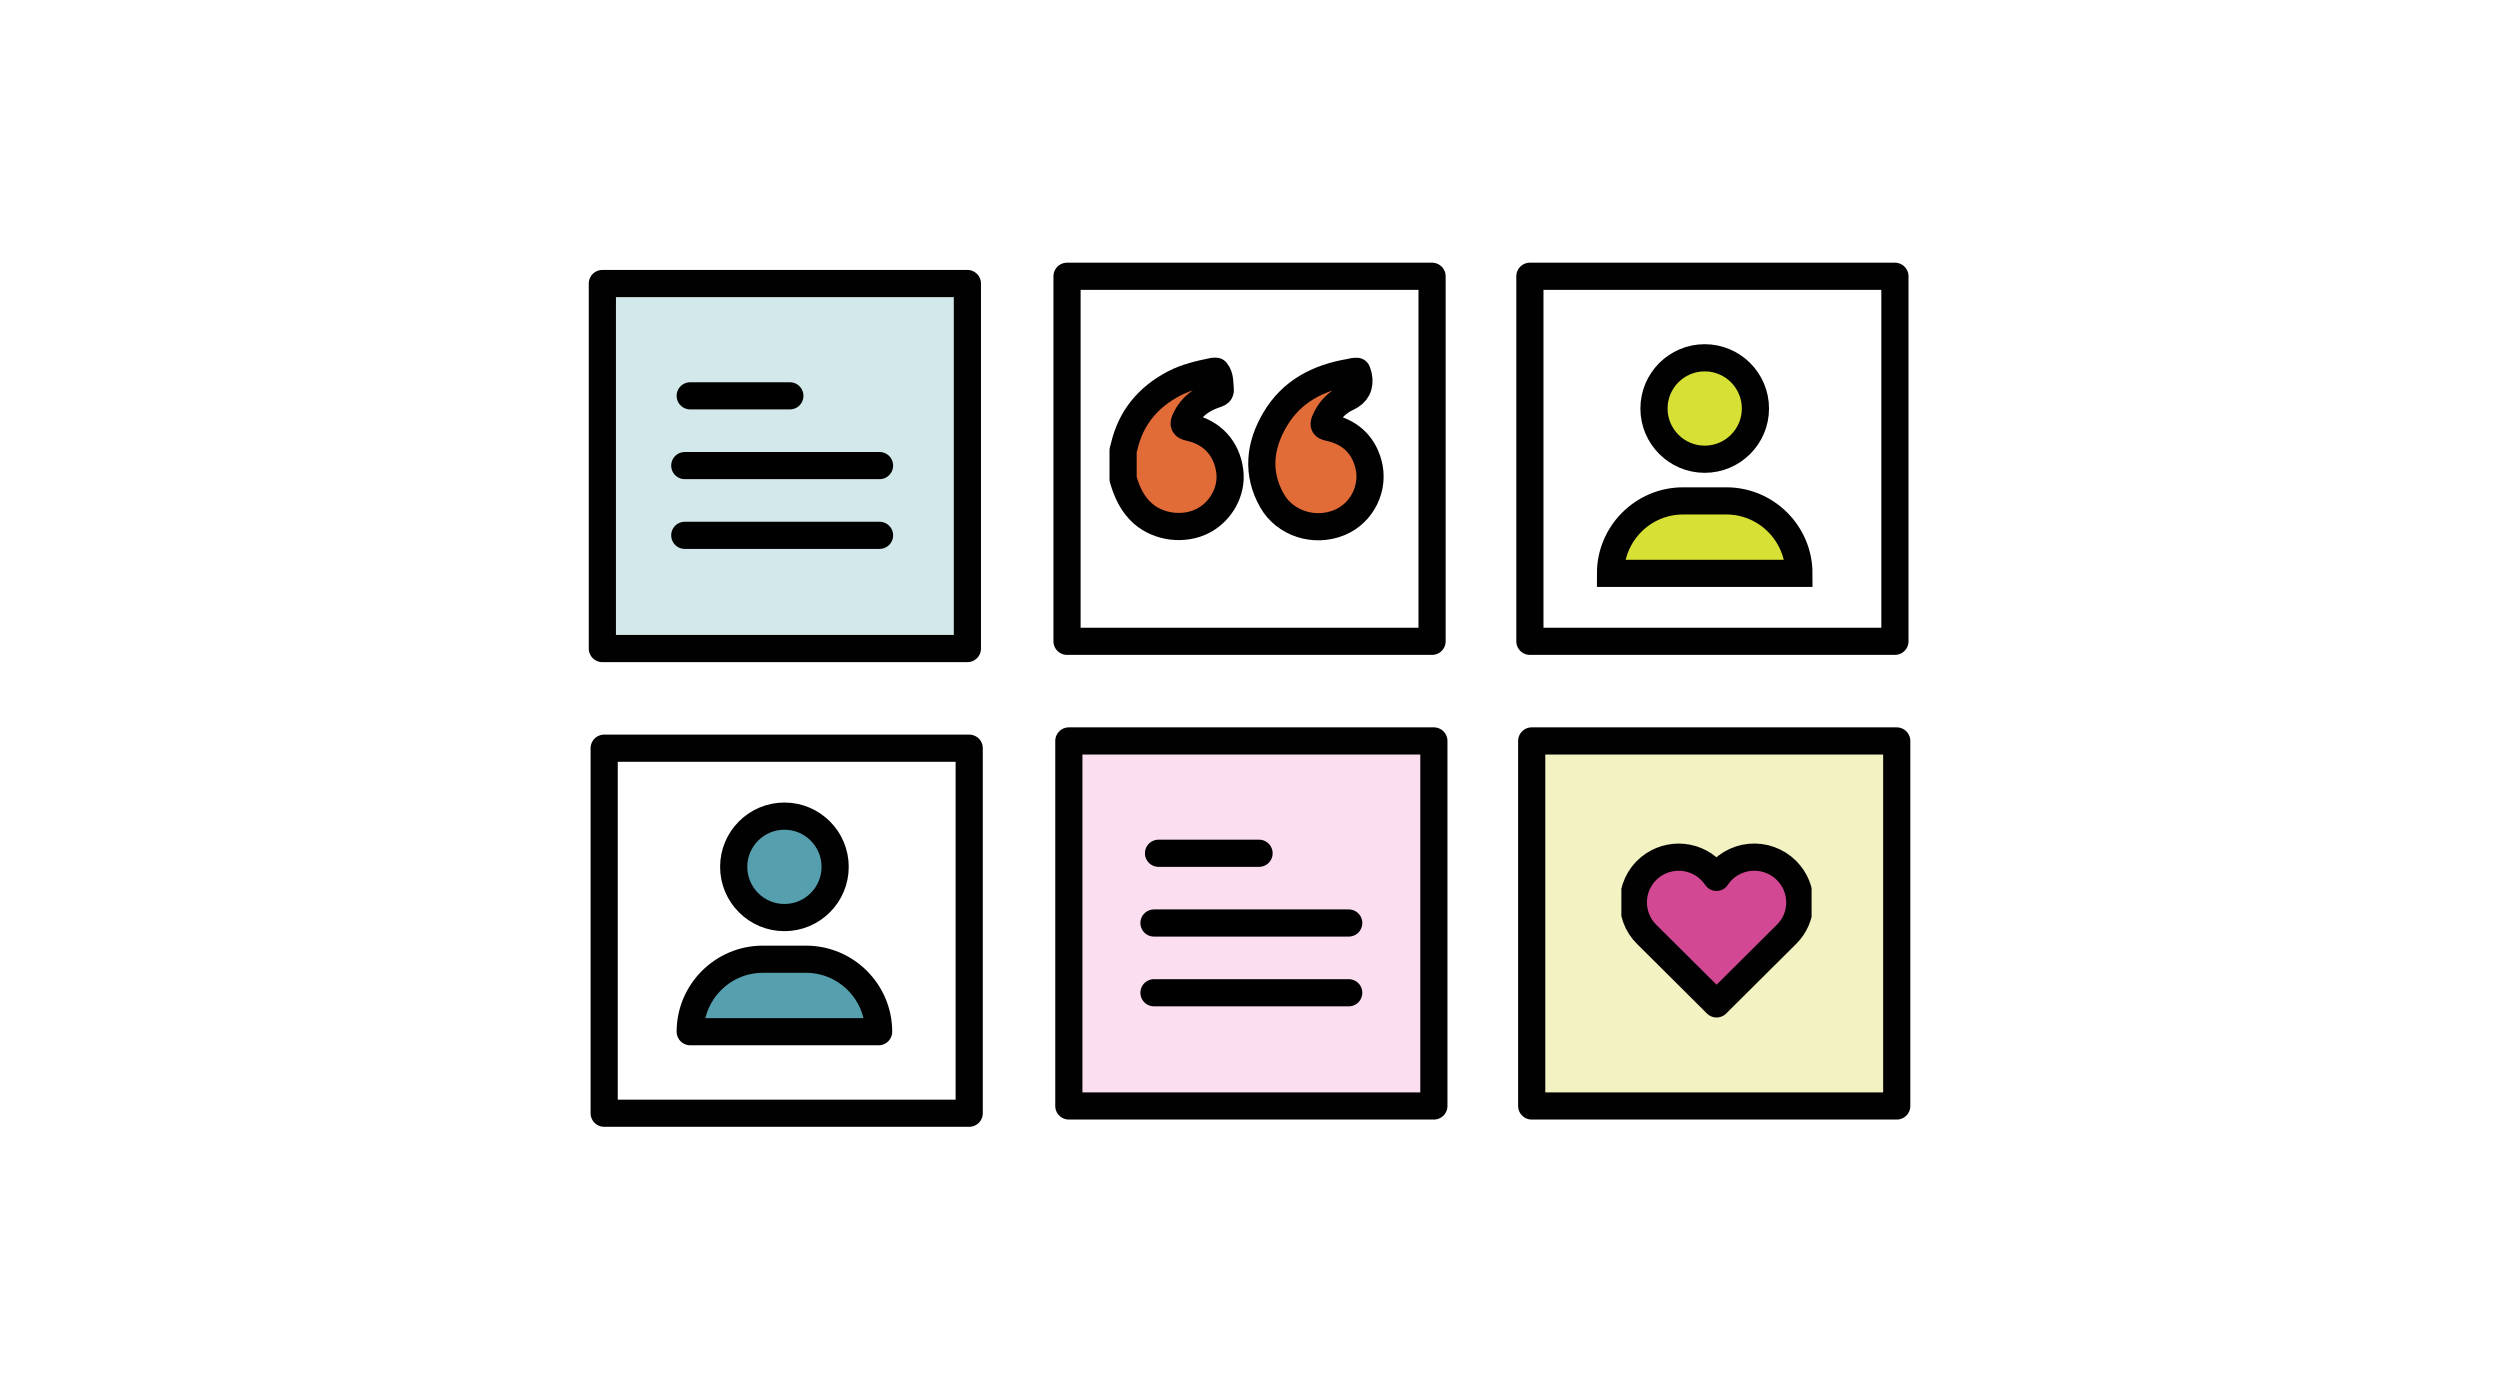 <?xml version="1.0" encoding="UTF-8"?>
<svg id="Layer_1" data-name="Layer 1" xmlns="http://www.w3.org/2000/svg" xmlns:xlink="http://www.w3.org/1999/xlink" viewBox="0 0 276 153">
  <defs>
    <style>
      .cls-1 {
        fill: #d7e034;
        stroke-miterlimit: 10;
      }

      .cls-1, .cls-2, .cls-3, .cls-4, .cls-5, .cls-6, .cls-7, .cls-8, .cls-9, .cls-10 {
        stroke-width: 3px;
      }

      .cls-1, .cls-2, .cls-3, .cls-4, .cls-5, .cls-6, .cls-7, .cls-9, .cls-10 {
        stroke: #010101;
      }

      .cls-1, .cls-2, .cls-4, .cls-5, .cls-6, .cls-7, .cls-8, .cls-9, .cls-10 {
        stroke-linecap: round;
      }

      .cls-11 {
        clip-path: url(#clippath);
      }

      .cls-12, .cls-6, .cls-8 {
        fill: none;
      }

      .cls-12, .cls-13 {
        stroke-width: 0px;
      }

      .cls-2 {
        fill: #d3e8ea;
      }

      .cls-2, .cls-3, .cls-4, .cls-5, .cls-6, .cls-7, .cls-8, .cls-9, .cls-10 {
        stroke-linejoin: round;
      }

      .cls-3, .cls-9 {
        fill: #e26c38;
      }

      .cls-14 {
        clip-path: url(#clippath-1);
      }

      .cls-4 {
        fill: #569fae;
      }

      .cls-5 {
        fill: #fcdef1;
      }

      .cls-7 {
        fill: #d24893;
      }

      .cls-8 {
        stroke: #000;
      }

      .cls-10 {
        fill: #f2f2c2;
      }

      .cls-13 {
        fill: #fff;
      }
    </style>
    <clipPath id="clippath">
      <rect class="cls-12" x="65" y="29" width="146" height="96"/>
    </clipPath>
    <clipPath id="clippath-1">
      <rect class="cls-12" x="179" y="92" width="21" height="21"/>
    </clipPath>
  </defs>
  <rect class="cls-13" width="276" height="153"/>
  <g class="cls-11">
    <g>
      <path class="cls-6" d="M158.1,30.5h-40.3v40.3h40.3V30.5Z"/>
      <path class="cls-3" d="M149.81,41c.05.17.13.33.16.5q.33,1.68-1.21,2.39c-1.17.54-2,1.4-2.49,2.59-.17.42-.11.59.39.7,2.23.46,3.77,1.76,4.39,3.96.76,2.67-.67,5.53-3.2,6.56-2.75,1.12-5.98.1-7.42-2.43-1.71-3.02-1.37-6.06.32-8.94,1.83-3.12,4.76-4.63,8.25-5.22.17-.03.34-.07.51-.11.1,0,.2,0,.3,0Z"/>
      <path class="cls-9" d="M134.26,41c.48.59.38,1.33.46,2.01.05.42-.38.47-.68.58-1.4.5-2.53,1.3-3.17,2.7-.24.53-.21.76.45.9,2.52.54,4.14,2.34,4.45,4.86.27,2.15-.94,4.38-2.92,5.43-2.12,1.11-4.92.76-6.69-.8-1.16-1.03-1.75-2.36-2.17-3.8v-3.16c.04-.14.09-.29.12-.43.74-3.17,2.62-5.43,5.49-6.94,1.37-.72,2.85-1.05,4.35-1.36.1,0,.2,0,.3,0Z"/>
      <path class="cls-6" d="M209.2,30.5h-40.3v40.3h40.3V30.5Z"/>
      <path class="cls-5" d="M158.3,81.8h-40.3v40.3h40.3v-40.3Z"/>
      <path class="cls-2" d="M106.8,31.3h-40.3v40.3h40.3V31.3Z"/>
      <path class="cls-6" d="M107,82.6h-40.3v40.3h40.3v-40.3Z"/>
      <path class="cls-10" d="M209.4,81.8h-40.3v40.3h40.3v-40.3Z"/>
      <g class="cls-14">
        <path class="cls-7" d="M197.22,96.09c-.52-.52-1.16-.92-1.86-1.17-.7-.25-1.44-.34-2.18-.27-.74.07-1.45.31-2.09.69-.64.38-1.18.9-1.59,1.52-.74-1.1-1.88-1.87-3.18-2.13-1.3-.26-2.65,0-3.76.73-.62.41-1.14.94-1.52,1.58-.38.63-.62,1.34-.7,2.08-.07.74.02,1.48.27,2.18.25.7.65,1.33,1.18,1.85l7.72,7.68,7.72-7.68c.47-.46.84-1.01,1.09-1.61.25-.61.38-1.25.38-1.91s-.13-1.3-.38-1.91c-.25-.6-.62-1.15-1.09-1.62h0Z"/>
      </g>
      <path class="cls-8" d="M76.2,43.7h11"/>
      <path class="cls-8" d="M75.6,51.4h21.5"/>
      <path class="cls-8" d="M75.6,59.1h21.5"/>
      <path class="cls-8" d="M127.9,94.2h11.1"/>
      <path class="cls-8" d="M127.4,101.9h21.5"/>
      <path class="cls-8" d="M127.4,109.6h21.5"/>
      <path class="cls-4" d="M89,105.9h-4.8c-4.4,0-8,3.6-8,8h20.8c0-4.4-3.6-8-8-8Z"/>
      <path class="cls-4" d="M86.6,101.3c3.09,0,5.6-2.51,5.6-5.6s-2.51-5.6-5.6-5.6-5.6,2.51-5.6,5.6,2.51,5.6,5.6,5.6Z"/>
      <path class="cls-1" d="M190.6,55.3h-4.8c-4.4,0-8,3.6-8,8h20.8c0-4.4-3.6-8-8-8Z"/>
      <path class="cls-1" d="M188.2,50.7c3.09,0,5.6-2.51,5.6-5.6s-2.51-5.6-5.6-5.6-5.6,2.51-5.6,5.6,2.51,5.6,5.6,5.6Z"/>
    </g>
  </g>
</svg>